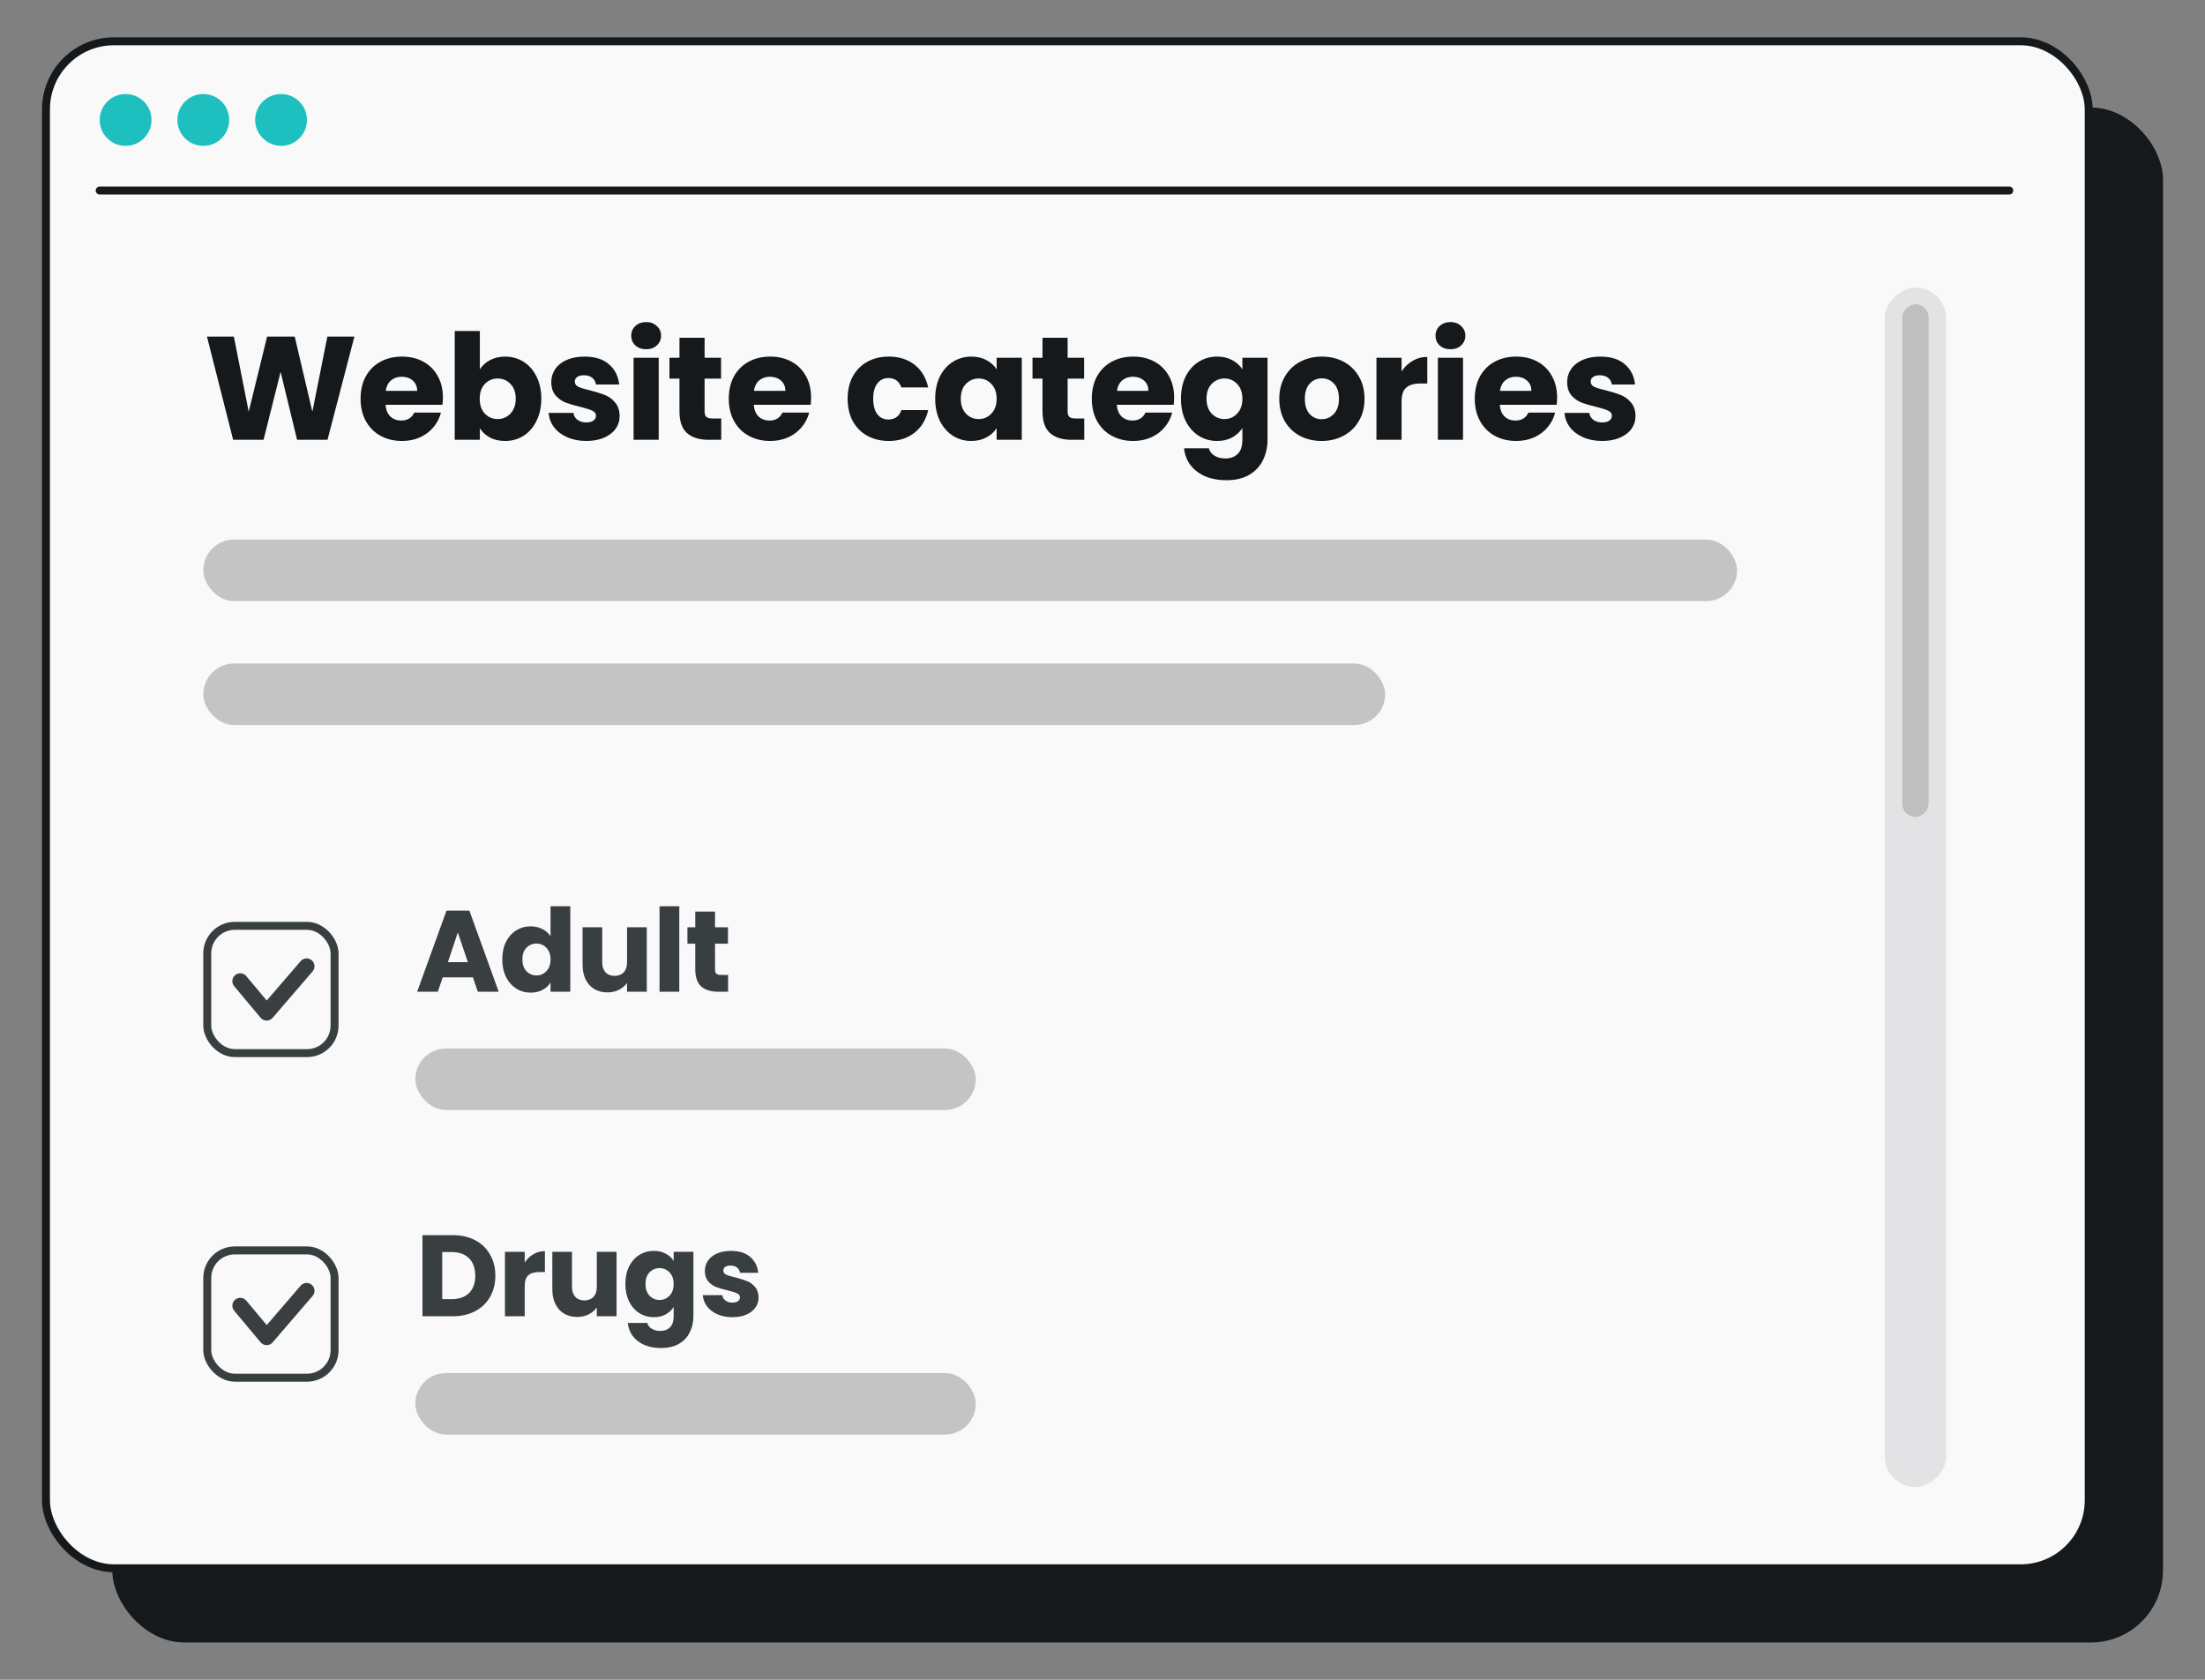 <svg width="210" height="160" viewBox="0 0 210 160" fill="none" xmlns="http://www.w3.org/2000/svg">
<rect x="0" y="0" width="210" height="160" fill="#808080" stroke="none"/>
<g clip-path="url(#clip0_2439_1516)">
<rect x="10.695" y="10.242" width="195.304" height="146.204" rx="6.858" fill="#16191C"/>
<rect x="4.379" y="3.933" width="194.547" height="145.447" rx="6.479" fill="#F9F9F9" stroke="#16191C" stroke-width="0.758"/>
<path d="M11.961 13.893C13.327 13.893 14.428 12.791 14.428 11.425C14.428 10.058 13.327 8.956 11.961 8.956C10.596 8.956 9.494 10.058 9.494 11.425C9.494 12.791 10.596 13.893 11.961 13.893Z" fill="#1EBFBF"/>
<path d="M19.362 13.893C20.727 13.893 21.829 12.791 21.829 11.425C21.829 10.058 20.727 8.956 19.362 8.956C17.996 8.956 16.895 10.058 16.895 11.425C16.895 12.791 17.996 13.893 19.362 13.893Z" fill="#1EBFBF"/>
<path d="M26.767 13.893C28.133 13.893 29.234 12.791 29.234 11.425C29.234 10.058 28.133 8.956 26.767 8.956C25.401 8.956 24.3 10.058 24.3 11.425C24.3 12.791 25.445 13.893 26.767 13.893Z" fill="#1EBFBF"/>
<path d="M33.753 32.062L31.191 41.89H28.293L26.725 35.422L25.101 41.89H22.203L19.711 32.062H22.273L23.687 39.216L25.437 32.062H28.069L29.749 39.216L31.177 32.062H33.753ZM42.181 37.858C42.181 38.082 42.167 38.315 42.139 38.558H36.721C36.758 39.043 36.912 39.416 37.183 39.678C37.463 39.93 37.803 40.056 38.205 40.056C38.802 40.056 39.218 39.804 39.451 39.3H41.999C41.868 39.813 41.63 40.275 41.285 40.686C40.949 41.096 40.524 41.418 40.011 41.652C39.498 41.885 38.923 42.002 38.289 42.002C37.523 42.002 36.842 41.838 36.245 41.512C35.648 41.185 35.181 40.718 34.845 40.112C34.509 39.505 34.341 38.796 34.341 37.984C34.341 37.172 34.504 36.462 34.831 35.856C35.167 35.249 35.633 34.782 36.231 34.456C36.828 34.129 37.514 33.966 38.289 33.966C39.045 33.966 39.717 34.124 40.305 34.442C40.893 34.759 41.35 35.212 41.677 35.8C42.013 36.388 42.181 37.074 42.181 37.858ZM39.731 37.228C39.731 36.817 39.591 36.49 39.311 36.248C39.031 36.005 38.681 35.884 38.261 35.884C37.859 35.884 37.519 36 37.239 36.234C36.968 36.467 36.8 36.798 36.735 37.228H39.731ZM45.701 35.184C45.925 34.82 46.247 34.526 46.667 34.302C47.087 34.078 47.567 33.966 48.109 33.966C48.753 33.966 49.336 34.129 49.859 34.456C50.381 34.782 50.792 35.249 51.091 35.856C51.399 36.462 51.553 37.167 51.553 37.97C51.553 38.772 51.399 39.482 51.091 40.098C50.792 40.704 50.381 41.176 49.859 41.512C49.336 41.838 48.753 42.002 48.109 42.002C47.558 42.002 47.077 41.894 46.667 41.68C46.256 41.456 45.934 41.162 45.701 40.798V41.89H43.307V31.53H45.701V35.184ZM49.117 37.97C49.117 37.372 48.949 36.906 48.613 36.57C48.286 36.224 47.88 36.052 47.395 36.052C46.919 36.052 46.513 36.224 46.177 36.57C45.85 36.915 45.687 37.386 45.687 37.984C45.687 38.581 45.85 39.052 46.177 39.398C46.513 39.743 46.919 39.916 47.395 39.916C47.871 39.916 48.277 39.743 48.613 39.398C48.949 39.043 49.117 38.567 49.117 37.97ZM55.849 42.002C55.168 42.002 54.561 41.885 54.029 41.652C53.497 41.418 53.077 41.101 52.769 40.7C52.461 40.289 52.289 39.832 52.251 39.328H54.617C54.645 39.598 54.771 39.818 54.995 39.986C55.219 40.154 55.495 40.238 55.821 40.238C56.12 40.238 56.349 40.182 56.507 40.07C56.675 39.948 56.759 39.794 56.759 39.608C56.759 39.384 56.643 39.22 56.409 39.118C56.176 39.006 55.798 38.884 55.275 38.754C54.715 38.623 54.249 38.488 53.875 38.348C53.502 38.198 53.18 37.97 52.909 37.662C52.639 37.344 52.503 36.92 52.503 36.388C52.503 35.94 52.625 35.534 52.867 35.17C53.119 34.796 53.483 34.502 53.959 34.288C54.445 34.073 55.019 33.966 55.681 33.966C56.661 33.966 57.431 34.208 57.991 34.694C58.561 35.179 58.887 35.823 58.971 36.626H56.759C56.722 36.355 56.601 36.14 56.395 35.982C56.199 35.823 55.938 35.744 55.611 35.744C55.331 35.744 55.117 35.8 54.967 35.912C54.818 36.014 54.743 36.159 54.743 36.346C54.743 36.57 54.86 36.738 55.093 36.85C55.336 36.962 55.709 37.074 56.213 37.186C56.792 37.335 57.263 37.484 57.627 37.634C57.991 37.774 58.309 38.007 58.579 38.334C58.859 38.651 59.004 39.08 59.013 39.622C59.013 40.079 58.883 40.49 58.621 40.854C58.369 41.208 58.001 41.488 57.515 41.694C57.039 41.899 56.484 42.002 55.849 42.002ZM61.545 33.266C61.125 33.266 60.78 33.144 60.509 32.902C60.248 32.65 60.117 32.342 60.117 31.978C60.117 31.604 60.248 31.296 60.509 31.054C60.78 30.802 61.125 30.676 61.545 30.676C61.956 30.676 62.292 30.802 62.553 31.054C62.824 31.296 62.959 31.604 62.959 31.978C62.959 32.342 62.824 32.65 62.553 32.902C62.292 33.144 61.956 33.266 61.545 33.266ZM62.735 34.078V41.89H60.341V34.078H62.735ZM68.687 39.86V41.89H67.469C66.601 41.89 65.924 41.68 65.439 41.26C64.953 40.83 64.711 40.135 64.711 39.174V36.066H63.759V34.078H64.711V32.174H67.105V34.078H68.673V36.066H67.105V39.202C67.105 39.435 67.161 39.603 67.273 39.706C67.385 39.808 67.571 39.86 67.833 39.86H68.687ZM77.247 37.858C77.247 38.082 77.233 38.315 77.205 38.558H71.787C71.824 39.043 71.978 39.416 72.249 39.678C72.529 39.93 72.87 40.056 73.271 40.056C73.868 40.056 74.284 39.804 74.517 39.3H77.065C76.934 39.813 76.696 40.275 76.351 40.686C76.015 41.096 75.59 41.418 75.077 41.652C74.564 41.885 73.99 42.002 73.355 42.002C72.59 42.002 71.908 41.838 71.311 41.512C70.714 41.185 70.247 40.718 69.911 40.112C69.575 39.505 69.407 38.796 69.407 37.984C69.407 37.172 69.57 36.462 69.897 35.856C70.233 35.249 70.7 34.782 71.297 34.456C71.894 34.129 72.58 33.966 73.355 33.966C74.111 33.966 74.783 34.124 75.371 34.442C75.959 34.759 76.416 35.212 76.743 35.8C77.079 36.388 77.247 37.074 77.247 37.858ZM74.797 37.228C74.797 36.817 74.657 36.49 74.377 36.248C74.097 36.005 73.747 35.884 73.327 35.884C72.926 35.884 72.585 36 72.305 36.234C72.034 36.467 71.866 36.798 71.801 37.228H74.797ZM80.726 37.984C80.726 37.172 80.89 36.462 81.216 35.856C81.552 35.249 82.014 34.782 82.602 34.456C83.2 34.129 83.881 33.966 84.646 33.966C85.626 33.966 86.443 34.222 87.096 34.736C87.759 35.249 88.193 35.972 88.398 36.906H85.85C85.636 36.308 85.22 36.01 84.604 36.01C84.166 36.01 83.816 36.182 83.554 36.528C83.293 36.864 83.162 37.349 83.162 37.984C83.162 38.618 83.293 39.108 83.554 39.454C83.816 39.79 84.166 39.958 84.604 39.958C85.22 39.958 85.636 39.659 85.85 39.062H88.398C88.193 39.976 87.759 40.695 87.096 41.218C86.434 41.74 85.617 42.002 84.646 42.002C83.881 42.002 83.2 41.838 82.602 41.512C82.014 41.185 81.552 40.718 81.216 40.112C80.89 39.505 80.726 38.796 80.726 37.984ZM89.066 37.97C89.066 37.167 89.215 36.462 89.514 35.856C89.822 35.249 90.237 34.782 90.76 34.456C91.282 34.129 91.866 33.966 92.51 33.966C93.061 33.966 93.541 34.078 93.952 34.302C94.372 34.526 94.694 34.82 94.918 35.184V34.078H97.312V41.89H94.918V40.784C94.684 41.148 94.358 41.442 93.938 41.666C93.527 41.89 93.046 42.002 92.496 42.002C91.861 42.002 91.282 41.838 90.76 41.512C90.237 41.176 89.822 40.704 89.514 40.098C89.215 39.482 89.066 38.772 89.066 37.97ZM94.918 37.984C94.918 37.386 94.75 36.915 94.414 36.57C94.087 36.224 93.686 36.052 93.21 36.052C92.734 36.052 92.328 36.224 91.992 36.57C91.665 36.906 91.502 37.372 91.502 37.97C91.502 38.567 91.665 39.043 91.992 39.398C92.328 39.743 92.734 39.916 93.21 39.916C93.686 39.916 94.087 39.743 94.414 39.398C94.75 39.052 94.918 38.581 94.918 37.984ZM103.261 39.86V41.89H102.043C101.175 41.89 100.498 41.68 100.013 41.26C99.527 40.83 99.285 40.135 99.285 39.174V36.066H98.333V34.078H99.285V32.174H101.679V34.078H103.247V36.066H101.679V39.202C101.679 39.435 101.735 39.603 101.847 39.706C101.959 39.808 102.145 39.86 102.407 39.86H103.261ZM111.821 37.858C111.821 38.082 111.807 38.315 111.779 38.558H106.361C106.398 39.043 106.552 39.416 106.823 39.678C107.103 39.93 107.444 40.056 107.845 40.056C108.442 40.056 108.858 39.804 109.091 39.3H111.639C111.508 39.813 111.27 40.275 110.925 40.686C110.589 41.096 110.164 41.418 109.651 41.652C109.138 41.885 108.564 42.002 107.929 42.002C107.164 42.002 106.482 41.838 105.885 41.512C105.288 41.185 104.821 40.718 104.485 40.112C104.149 39.505 103.981 38.796 103.981 37.984C103.981 37.172 104.144 36.462 104.471 35.856C104.807 35.249 105.274 34.782 105.871 34.456C106.468 34.129 107.154 33.966 107.929 33.966C108.685 33.966 109.357 34.124 109.945 34.442C110.533 34.759 110.99 35.212 111.317 35.8C111.653 36.388 111.821 37.074 111.821 37.858ZM109.371 37.228C109.371 36.817 109.231 36.49 108.951 36.248C108.671 36.005 108.321 35.884 107.901 35.884C107.5 35.884 107.159 36 106.879 36.234C106.608 36.467 106.44 36.798 106.375 37.228H109.371ZM115.915 33.966C116.465 33.966 116.946 34.078 117.357 34.302C117.777 34.526 118.099 34.82 118.323 35.184V34.078H120.717V41.876C120.717 42.594 120.572 43.243 120.283 43.822C120.003 44.41 119.569 44.876 118.981 45.222C118.402 45.567 117.679 45.74 116.811 45.74C115.653 45.74 114.715 45.464 113.997 44.914C113.278 44.372 112.867 43.635 112.765 42.702H115.131C115.205 43 115.383 43.234 115.663 43.402C115.943 43.579 116.288 43.668 116.699 43.668C117.193 43.668 117.585 43.523 117.875 43.234C118.173 42.954 118.323 42.501 118.323 41.876V40.77C118.089 41.134 117.767 41.432 117.357 41.666C116.946 41.89 116.465 42.002 115.915 42.002C115.271 42.002 114.687 41.838 114.165 41.512C113.642 41.176 113.227 40.704 112.919 40.098C112.62 39.482 112.471 38.772 112.471 37.97C112.471 37.167 112.62 36.462 112.919 35.856C113.227 35.249 113.642 34.782 114.165 34.456C114.687 34.129 115.271 33.966 115.915 33.966ZM118.323 37.984C118.323 37.386 118.155 36.915 117.819 36.57C117.492 36.224 117.091 36.052 116.615 36.052C116.139 36.052 115.733 36.224 115.397 36.57C115.07 36.906 114.907 37.372 114.907 37.97C114.907 38.567 115.07 39.043 115.397 39.398C115.733 39.743 116.139 39.916 116.615 39.916C117.091 39.916 117.492 39.743 117.819 39.398C118.155 39.052 118.323 38.581 118.323 37.984ZM125.868 42.002C125.102 42.002 124.412 41.838 123.796 41.512C123.189 41.185 122.708 40.718 122.354 40.112C122.008 39.505 121.836 38.796 121.836 37.984C121.836 37.181 122.013 36.476 122.368 35.87C122.722 35.254 123.208 34.782 123.824 34.456C124.44 34.129 125.13 33.966 125.896 33.966C126.661 33.966 127.352 34.129 127.968 34.456C128.584 34.782 129.069 35.254 129.424 35.87C129.778 36.476 129.956 37.181 129.956 37.984C129.956 38.786 129.774 39.496 129.41 40.112C129.055 40.718 128.565 41.185 127.94 41.512C127.324 41.838 126.633 42.002 125.868 42.002ZM125.868 39.93C126.325 39.93 126.712 39.762 127.03 39.426C127.356 39.09 127.52 38.609 127.52 37.984C127.52 37.358 127.361 36.878 127.044 36.542C126.736 36.206 126.353 36.038 125.896 36.038C125.429 36.038 125.042 36.206 124.734 36.542C124.426 36.868 124.272 37.349 124.272 37.984C124.272 38.609 124.421 39.09 124.72 39.426C125.028 39.762 125.41 39.93 125.868 39.93ZM133.483 35.38C133.763 34.95 134.113 34.614 134.533 34.372C134.953 34.12 135.419 33.994 135.933 33.994V36.528H135.275C134.677 36.528 134.229 36.658 133.931 36.92C133.632 37.172 133.483 37.62 133.483 38.264V41.89H131.089V34.078H133.483V35.38ZM138.144 33.266C137.724 33.266 137.378 33.144 137.108 32.902C136.846 32.65 136.716 32.342 136.716 31.978C136.716 31.604 136.846 31.296 137.108 31.054C137.378 30.802 137.724 30.676 138.144 30.676C138.554 30.676 138.89 30.802 139.152 31.054C139.422 31.296 139.558 31.604 139.558 31.978C139.558 32.342 139.422 32.65 139.152 32.902C138.89 33.144 138.554 33.266 138.144 33.266ZM139.334 34.078V41.89H136.94V34.078H139.334ZM148.295 37.858C148.295 38.082 148.281 38.315 148.253 38.558H142.835C142.873 39.043 143.027 39.416 143.297 39.678C143.577 39.93 143.918 40.056 144.319 40.056C144.917 40.056 145.332 39.804 145.565 39.3H148.113C147.983 39.813 147.745 40.275 147.399 40.686C147.063 41.096 146.639 41.418 146.125 41.652C145.612 41.885 145.038 42.002 144.403 42.002C143.638 42.002 142.957 41.838 142.359 41.512C141.762 41.185 141.295 40.718 140.959 40.112C140.623 39.505 140.455 38.796 140.455 37.984C140.455 37.172 140.619 36.462 140.945 35.856C141.281 35.249 141.748 34.782 142.345 34.456C142.943 34.129 143.629 33.966 144.403 33.966C145.159 33.966 145.831 34.124 146.419 34.442C147.007 34.759 147.465 35.212 147.791 35.8C148.127 36.388 148.295 37.074 148.295 37.858ZM145.845 37.228C145.845 36.817 145.705 36.49 145.425 36.248C145.145 36.005 144.795 35.884 144.375 35.884C143.974 35.884 143.633 36 143.353 36.234C143.083 36.467 142.915 36.798 142.849 37.228H145.845ZM152.599 42.002C151.918 42.002 151.311 41.885 150.779 41.652C150.247 41.418 149.827 41.101 149.519 40.7C149.211 40.289 149.039 39.832 149.001 39.328H151.367C151.395 39.598 151.521 39.818 151.745 39.986C151.969 40.154 152.245 40.238 152.571 40.238C152.87 40.238 153.099 40.182 153.257 40.07C153.425 39.948 153.509 39.794 153.509 39.608C153.509 39.384 153.393 39.22 153.159 39.118C152.926 39.006 152.548 38.884 152.025 38.754C151.465 38.623 150.999 38.488 150.625 38.348C150.252 38.198 149.93 37.97 149.659 37.662C149.389 37.344 149.253 36.92 149.253 36.388C149.253 35.94 149.375 35.534 149.617 35.17C149.869 34.796 150.233 34.502 150.709 34.288C151.195 34.073 151.769 33.966 152.431 33.966C153.411 33.966 154.181 34.208 154.741 34.694C155.311 35.179 155.637 35.823 155.721 36.626H153.509C153.472 36.355 153.351 36.14 153.145 35.982C152.949 35.823 152.688 35.744 152.361 35.744C152.081 35.744 151.867 35.8 151.717 35.912C151.568 36.014 151.493 36.159 151.493 36.346C151.493 36.57 151.61 36.738 151.843 36.85C152.086 36.962 152.459 37.074 152.963 37.186C153.542 37.335 154.013 37.484 154.377 37.634C154.741 37.774 155.059 38.007 155.329 38.334C155.609 38.651 155.754 39.08 155.763 39.622C155.763 40.079 155.633 40.49 155.371 40.854C155.119 41.208 154.751 41.488 154.265 41.694C153.789 41.899 153.234 42.002 152.599 42.002Z" fill="#16191C"/>
<path d="M9.494 18.147H191.358" stroke="#16191C" stroke-width="0.758" stroke-linecap="round"/>
<rect opacity="0.7" x="185.357" y="27.4" width="114.243" height="5.862" rx="2.931" transform="rotate(90 185.357 27.4)" fill="#DADADD"/>
<rect x="183.68" y="28.976" width="48.834" height="2.506" rx="1.253" transform="rotate(90 183.68 28.976)" fill="#BFBFC0"/>
<rect x="19.361" y="51.393" width="146.074" height="5.862" rx="2.931" fill="#C4C4C5"/>
<rect x="19.361" y="63.197" width="112.554" height="5.862" rx="2.931" fill="#C4C4C5"/>
<rect x="19.74" y="88.187" width="12.123" height="12.123" rx="2.621" fill="#F9F9F9" stroke="#393E41" stroke-width="0.758"/>
<path d="M22.879 93.454L25.395 96.46L29.201 92.038" stroke="#393E41" stroke-width="1.5" stroke-linecap="round" stroke-linejoin="round"/>
<rect x="39.554" y="99.867" width="53.376" height="5.862" rx="2.931" fill="#C4C4C5"/>
<path d="M45.043 93.096H42.161L41.699 94.46H39.73L42.524 86.738H44.702L47.496 94.46H45.505L45.043 93.096ZM44.559 91.644L43.602 88.817L42.656 91.644H44.559ZM47.835 91.38C47.835 90.749 47.952 90.195 48.187 89.719C48.429 89.242 48.755 88.875 49.166 88.619C49.577 88.362 50.035 88.234 50.541 88.234C50.944 88.234 51.311 88.318 51.641 88.487C51.978 88.655 52.242 88.883 52.433 89.169V86.32H54.314V94.46H52.433V93.58C52.257 93.873 52.004 94.108 51.674 94.284C51.351 94.46 50.974 94.548 50.541 94.548C50.035 94.548 49.577 94.419 49.166 94.163C48.755 93.899 48.429 93.528 48.187 93.052C47.952 92.568 47.835 92.01 47.835 91.38ZM52.433 91.391C52.433 90.921 52.301 90.551 52.037 90.28C51.78 90.008 51.465 89.873 51.091 89.873C50.717 89.873 50.398 90.008 50.134 90.28C49.877 90.544 49.749 90.91 49.749 91.38C49.749 91.849 49.877 92.223 50.134 92.502C50.398 92.773 50.717 92.909 51.091 92.909C51.465 92.909 51.78 92.773 52.037 92.502C52.301 92.23 52.433 91.86 52.433 91.391ZM61.599 88.322V94.46H59.718V93.624C59.527 93.895 59.267 94.115 58.937 94.284C58.614 94.445 58.255 94.526 57.859 94.526C57.389 94.526 56.975 94.423 56.616 94.218C56.256 94.005 55.978 93.701 55.78 93.305C55.582 92.909 55.483 92.443 55.483 91.908V88.322H57.353V91.655C57.353 92.065 57.459 92.384 57.672 92.612C57.884 92.839 58.17 92.953 58.53 92.953C58.896 92.953 59.186 92.839 59.399 92.612C59.611 92.384 59.718 92.065 59.718 91.655V88.322H61.599ZM64.694 86.32V94.46H62.812V86.32H64.694ZM69.341 92.865V94.46H68.383C67.701 94.46 67.17 94.295 66.788 93.965C66.407 93.627 66.216 93.081 66.216 92.326V89.884H65.469V88.322H66.216V86.826H68.097V88.322H69.329V89.884H68.097V92.348C68.097 92.531 68.141 92.663 68.23 92.744C68.317 92.824 68.464 92.865 68.669 92.865H69.341Z" fill="#393E41"/>
<rect x="19.74" y="119.101" width="12.123" height="12.123" rx="2.621" fill="#F9F9F9" stroke="#393E41" stroke-width="0.758"/>
<path d="M22.879 124.367L25.395 127.373L29.201 122.951" stroke="#393E41" stroke-width="1.5" stroke-linecap="round" stroke-linejoin="round"/>
<rect x="39.554" y="130.781" width="53.376" height="5.862" rx="2.931" fill="#C4C4C5"/>
<path d="M43.129 117.651C43.943 117.651 44.654 117.813 45.263 118.135C45.871 118.458 46.341 118.913 46.671 119.499C47.008 120.079 47.177 120.75 47.177 121.512C47.177 122.268 47.008 122.939 46.671 123.525C46.341 124.112 45.868 124.567 45.252 124.889C44.643 125.212 43.935 125.373 43.129 125.373H40.236V117.651H43.129ZM43.008 123.745C43.719 123.745 44.273 123.551 44.669 123.162C45.065 122.774 45.263 122.224 45.263 121.512C45.263 120.801 45.065 120.247 44.669 119.851C44.273 119.455 43.719 119.257 43.008 119.257H42.117V123.745H43.008ZM49.972 120.258C50.192 119.921 50.467 119.657 50.797 119.466C51.127 119.268 51.493 119.169 51.897 119.169V121.16H51.38C50.91 121.16 50.558 121.263 50.324 121.468C50.089 121.666 49.972 122.018 49.972 122.524V125.373H48.091V119.235H49.972V120.258ZM58.72 119.235V125.373H56.839V124.537C56.648 124.809 56.388 125.029 56.058 125.197C55.735 125.359 55.376 125.439 54.98 125.439C54.51 125.439 54.096 125.337 53.737 125.131C53.377 124.919 53.099 124.614 52.901 124.218C52.703 123.822 52.604 123.357 52.604 122.821V119.235H54.474V122.568C54.474 122.979 54.58 123.298 54.793 123.525C55.005 123.753 55.291 123.866 55.651 123.866C56.017 123.866 56.307 123.753 56.52 123.525C56.732 123.298 56.839 122.979 56.839 122.568V119.235H58.72ZM62.266 119.147C62.698 119.147 63.076 119.235 63.399 119.411C63.729 119.587 63.982 119.818 64.158 120.104V119.235H66.039V125.362C66.039 125.927 65.925 126.437 65.698 126.891C65.478 127.353 65.137 127.72 64.675 127.991C64.22 128.263 63.652 128.398 62.97 128.398C62.06 128.398 61.323 128.182 60.759 127.749C60.194 127.324 59.871 126.745 59.791 126.011H61.65C61.708 126.246 61.848 126.429 62.068 126.561C62.288 126.701 62.559 126.77 62.882 126.77C63.27 126.77 63.578 126.657 63.806 126.429C64.04 126.209 64.158 125.854 64.158 125.362V124.493C63.974 124.779 63.721 125.014 63.399 125.197C63.076 125.373 62.698 125.461 62.266 125.461C61.76 125.461 61.301 125.333 60.891 125.076C60.48 124.812 60.154 124.442 59.912 123.965C59.677 123.481 59.56 122.924 59.56 122.293C59.56 121.663 59.677 121.109 59.912 120.632C60.154 120.156 60.48 119.789 60.891 119.532C61.301 119.276 61.76 119.147 62.266 119.147ZM64.158 122.304C64.158 121.835 64.026 121.465 63.762 121.193C63.505 120.922 63.19 120.786 62.816 120.786C62.442 120.786 62.123 120.922 61.859 121.193C61.602 121.457 61.474 121.824 61.474 122.293C61.474 122.763 61.602 123.137 61.859 123.415C62.123 123.687 62.442 123.822 62.816 123.822C63.19 123.822 63.505 123.687 63.762 123.415C64.026 123.144 64.158 122.774 64.158 122.304ZM69.759 125.461C69.224 125.461 68.747 125.37 68.329 125.186C67.911 125.003 67.581 124.754 67.339 124.438C67.097 124.116 66.962 123.756 66.932 123.36H68.791C68.813 123.573 68.912 123.745 69.088 123.877C69.264 124.009 69.481 124.075 69.737 124.075C69.972 124.075 70.152 124.031 70.276 123.943C70.408 123.848 70.474 123.727 70.474 123.58C70.474 123.404 70.383 123.276 70.199 123.195C70.016 123.107 69.719 123.012 69.308 122.909C68.868 122.807 68.502 122.7 68.208 122.59C67.915 122.473 67.662 122.293 67.449 122.051C67.237 121.802 67.13 121.468 67.13 121.05C67.13 120.698 67.226 120.379 67.416 120.093C67.614 119.8 67.9 119.569 68.274 119.4C68.656 119.232 69.107 119.147 69.627 119.147C70.397 119.147 71.002 119.338 71.442 119.719C71.89 120.101 72.146 120.607 72.212 121.237H70.474C70.445 121.025 70.35 120.856 70.188 120.731C70.034 120.607 69.829 120.544 69.572 120.544C69.352 120.544 69.184 120.588 69.066 120.676C68.949 120.757 68.89 120.871 68.89 121.017C68.89 121.193 68.982 121.325 69.165 121.413C69.356 121.501 69.649 121.589 70.045 121.677C70.5 121.795 70.87 121.912 71.156 122.029C71.442 122.139 71.692 122.323 71.904 122.579C72.124 122.829 72.238 123.166 72.245 123.591C72.245 123.951 72.143 124.273 71.937 124.559C71.739 124.838 71.45 125.058 71.068 125.219C70.694 125.381 70.258 125.461 69.759 125.461Z" fill="#393E41"/>
</g>
<defs>
<clipPath id="clip0_2439_1516">
<rect width="160" height="210" fill="white" transform="translate(6.99382e-06 160) rotate(-90)"/>
</clipPath>
</defs>
</svg>
